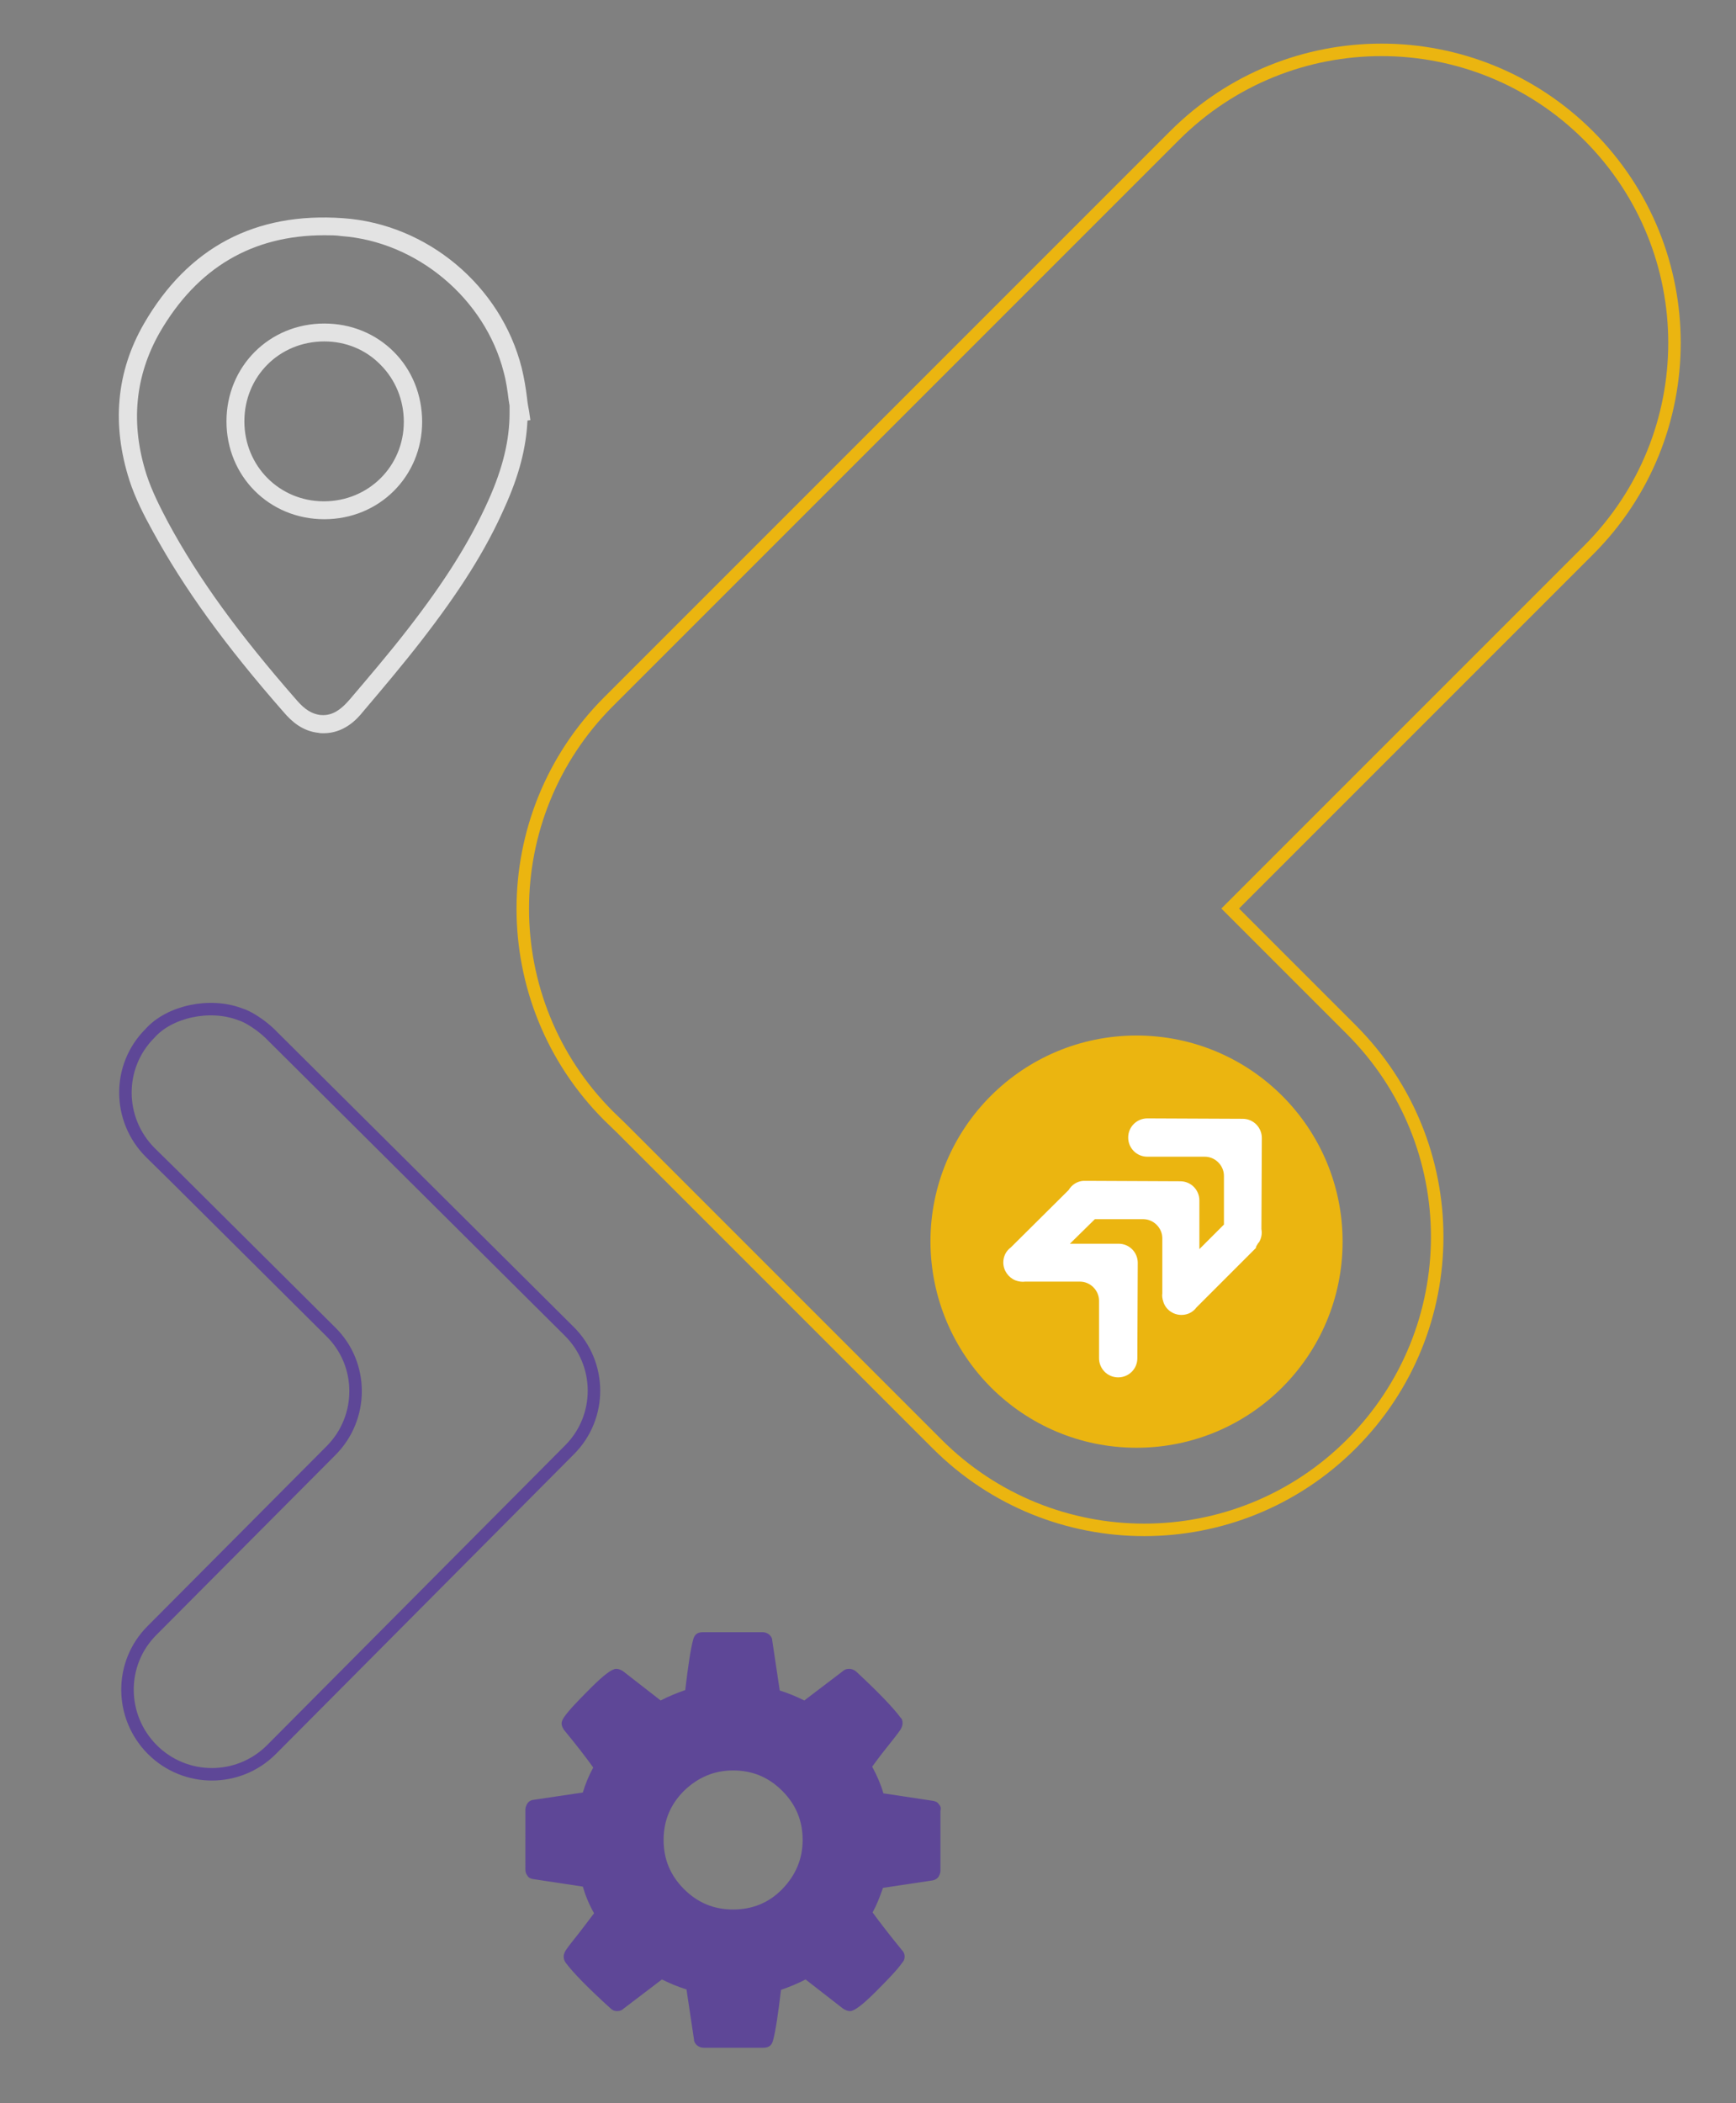 <?xml version="1.0" encoding="UTF-8"?>
<!-- Generator: Adobe Illustrator 24.2.0, SVG Export Plug-In . SVG Version: 6.00 Build 0)  -->
<svg xmlns="http://www.w3.org/2000/svg" xmlns:xlink="http://www.w3.org/1999/xlink" version="1.1" id="Capa_1" x="0px" y="0px" viewBox="0 0 417 505.1" style="enable-background:new 0 0 417 505.1;" xml:space="preserve">
<rect x="0" y="0" width="417" height="505.1" fill="#808080" stroke="none"/>
<style type="text/css">
	.st0{fill:none;stroke:#5E4797;stroke-width:3;}
	.st1{fill:none;stroke:#EBB510;stroke-width:3;stroke-miterlimit:10;}
	.st2{fill:#EBB510;}
	.st3{fill:#5E4797;}
	.st4{fill:#FFFFFF;}
	.st5{fill:#E3E3E3;}
</style>
<g>
	<path class="st0" d="M136.8,348.2l-71.6,72l0,0c-7.9,7.9-20.7,7.9-28.6,0c-7.9-7.9-8-20.7-0.1-28.6l43-43.2   c7.9-7.9,7.9-20.8-0.1-28.6l-37.1-36.9l-6.2-6.1c-7.9-7.9-8-20.7-0.1-28.6l0,0c4.7-5.3,14.4-7.4,21.7-4.6c1.8,0.5,4.9,2.5,7,4.5   l72,71.6C144.6,327.5,144.7,340.3,136.8,348.2z"></path>
	<path class="st1" d="M381.6,32.6c-27.5-27.5-72-27.5-99.5,0L146.2,168.5c-27.5,27.5-27.5,72,0,99.5c1,1,2,1.9,3,2.9l75.9,75.9   c27.5,27.5,72,27.5,99.5,0c27.5-27.5,27.5-72,0-99.5l-29.1-29.1l86.1-86.1C409.1,104.6,409.1,60.1,381.6,32.6z"></path>
	<path class="st2" d="M273,347.7c27.3,0,49.5-22.1,49.5-49.5c0-27.3-22.1-49.5-49.5-49.5c-27.3,0-49.5,22.1-49.5,49.5   C223.6,325.6,245.7,347.7,273,347.7"></path>
	<path class="st3" d="M187.9,453.7c-3.2,3.3-7.2,4.9-11.8,4.9c-4.6,0-8.5-1.6-11.8-4.9c-3.3-3.3-4.9-7.2-4.9-11.8   c0-4.6,1.6-8.5,4.9-11.8c3.3-3.2,7.2-4.9,11.8-4.9c4.6,0,8.5,1.6,11.8,4.9c3.3,3.3,4.9,7.2,4.9,11.8   C192.8,446.5,191.1,450.4,187.9,453.7 M225.5,433.3c-0.3-0.5-0.8-0.7-1.4-0.8l-11.9-1.8c-0.6-2.1-1.5-4.2-2.7-6.4   c0.8-1.1,1.9-2.6,3.5-4.6c1.6-2,2.7-3.4,3.3-4.3c0.3-0.5,0.5-1,0.5-1.5c0-0.6-0.1-1.1-0.5-1.4c-1.6-2.2-5.1-5.9-10.7-11.1   c-0.5-0.4-1.1-0.6-1.6-0.6c-0.7,0-1.2,0.2-1.6,0.6l-9.2,7c-1.8-0.9-3.7-1.7-5.9-2.4l-1.8-12c0-0.6-0.3-1-0.7-1.4   c-0.5-0.4-1-0.6-1.6-0.6h-14.4c-1.3,0-2,0.6-2.3,1.8c-0.6,2.2-1.2,6.2-1.9,12.1c-2,0.7-4,1.5-5.9,2.5l-9-7   c-0.6-0.4-1.1-0.6-1.7-0.6c-1,0-3,1.5-6.1,4.6c-3.1,3.1-5.3,5.4-6.4,7c-0.4,0.6-0.6,1.1-0.6,1.5c0,0.5,0.2,1,0.6,1.6   c2.9,3.5,5.2,6.5,7,9c-1.1,2-1.9,4-2.5,6l-12.1,1.8c-0.5,0.1-0.9,0.4-1.2,0.8c-0.3,0.5-0.5,1-0.5,1.5V449c0,0.6,0.2,1.1,0.5,1.5   c0.3,0.5,0.8,0.7,1.4,0.8l11.9,1.8c0.6,2.1,1.5,4.3,2.7,6.4c-0.8,1.1-2,2.6-3.5,4.6c-1.6,2-2.7,3.4-3.3,4.3c-0.3,0.5-0.5,1-0.5,1.5   c0,0.6,0.2,1.1,0.5,1.5c1.7,2.3,5.3,6,10.7,10.9c0.5,0.5,1,0.7,1.6,0.7c0.7,0,1.2-0.2,1.6-0.6l9.2-7c1.8,0.9,3.7,1.7,5.9,2.4   l1.8,12c0,0.6,0.3,1,0.7,1.4c0.5,0.4,1,0.6,1.6,0.6h14.4c1.3,0,2-0.6,2.3-1.8c0.6-2.2,1.2-6.2,1.9-12.1c2-0.7,4-1.5,5.9-2.5l9,7   c0.6,0.4,1.2,0.6,1.7,0.6c1,0,3-1.5,6.1-4.6c3.1-3.1,5.3-5.4,6.4-7c0.4-0.4,0.6-0.9,0.6-1.5c0-0.6-0.2-1.1-0.7-1.6   c-3.1-3.8-5.4-6.8-7-9c0.9-1.6,1.7-3.6,2.5-5.9l12-1.8c0.5-0.1,1-0.4,1.3-0.8c0.3-0.5,0.5-1,0.5-1.5v-14.4   C226.1,434.2,225.9,433.7,225.5,433.3"></path>
	<path class="st4" d="M302.2,298.6c0,0,0-0.1,0.1-0.1c0,0,0-0.1,0.1-0.1c0.6-1,0.8-2.1,0.6-3.2l0.1-21.9c0-2.5-2-4.6-4.6-4.6   l-22.9-0.1c-2.5,0-4.6,2-4.6,4.6c0,2.5,2,4.6,4.6,4.6l13.8,0c2.5,0,4.6,2.1,4.6,4.6l0,11.7l-5.9,5.9l0-11.7c0-2.5-2-4.6-4.6-4.6   l-22.2-0.1c-0.4,0-0.8,0-1.1,0c-1.5,0.1-2.8,1-3.5,2.2l-13.9,13.8c-1.1,0.8-1.8,2.1-1.8,3.6c0,1.9,1.2,3.6,2.9,4.3   c0.8,0.3,1.6,0.4,2.4,0.3l13.1,0c2.5,0,4.6,2.1,4.6,4.6l0,13.8c0,2.5,2,4.6,4.6,4.6c2.5,0,4.6-2,4.6-4.6l0.1-22.9   c0-2.5-2-4.6-4.6-4.6l-11.7,0l6-5.9l11.6,0c2.5,0,4.6,2.1,4.6,4.6l0,13.2c-0.1,0.6,0,1.3,0.2,1.9c0.5,1.9,2.3,3.3,4.4,3.3   c1.5,0,2.8-0.7,3.6-1.8l14.3-14.3C301.6,299.5,301.9,299.1,302.2,298.6"></path>
	<path class="st5" d="M77.9,82L77.9,82c-10.8,0-19.2,8.4-19.2,19.2c0,10.7,8.4,19.2,19.1,19.2h0c10.7,0,19.2-8.4,19.2-19.1   c0-5.2-2-10.1-5.6-13.7C87.9,84,83.1,82,77.9,82 M77.9,124.7L77.9,124.7c-13.2,0-23.5-10.3-23.5-23.5c0-13.2,10.3-23.5,23.5-23.5h0   c6.4,0,12.3,2.4,16.7,6.8c4.4,4.4,6.8,10.4,6.8,16.8C101.4,114.4,91.1,124.7,77.9,124.7 M77.9,56.5c-17.3,0-30.5,7.8-39.5,23.3   c-6,10.5-7.1,22-3.2,34.2c1.3,4,3.3,7.9,5.2,11.5c7.3,13.5,16.9,26.7,30.9,42.7c2,2.3,3.6,3.2,5.5,3.5c2.6,0.3,4.7-0.8,7.2-3.7   c4.5-5.3,9.3-10.9,13.8-16.7c9.1-11.7,15.1-21.3,19.5-31.1c3.5-7.8,5.1-14.5,5.1-21l0-1.8l0,0c-0.1-0.4-0.1-0.8-0.2-1.2   c-0.3-2.4-0.6-4.6-1.2-6.8c-4.5-17.7-20.9-31.4-39-32.7C80.8,56.5,79.3,56.5,77.9,56.5 M77.7,176.1c-0.4,0-0.8,0-1.2-0.1   c-3.9-0.4-6.5-2.8-8.3-4.9c-14.3-16.3-24-29.8-31.5-43.5c-2.1-3.8-4.2-7.9-5.6-12.2c-4.3-13.4-3.2-26.1,3.5-37.7   c10.6-18.3,26.7-26.8,47.8-25.3c20.2,1.4,37.9,16.2,42.9,35.9c0.6,2.4,1,4.9,1.3,7.3c0.1,1.1,0.3,2.2,0.5,3.2l0.3,2.1l-0.7,0.1   c-0.3,6.5-2,13.2-5.5,20.9c-4.5,10.2-10.7,20-20,32c-4.5,5.8-9.4,11.6-13.9,16.9C85.5,173.1,82.4,176.1,77.7,176.1"></path>
</g>
</svg>

